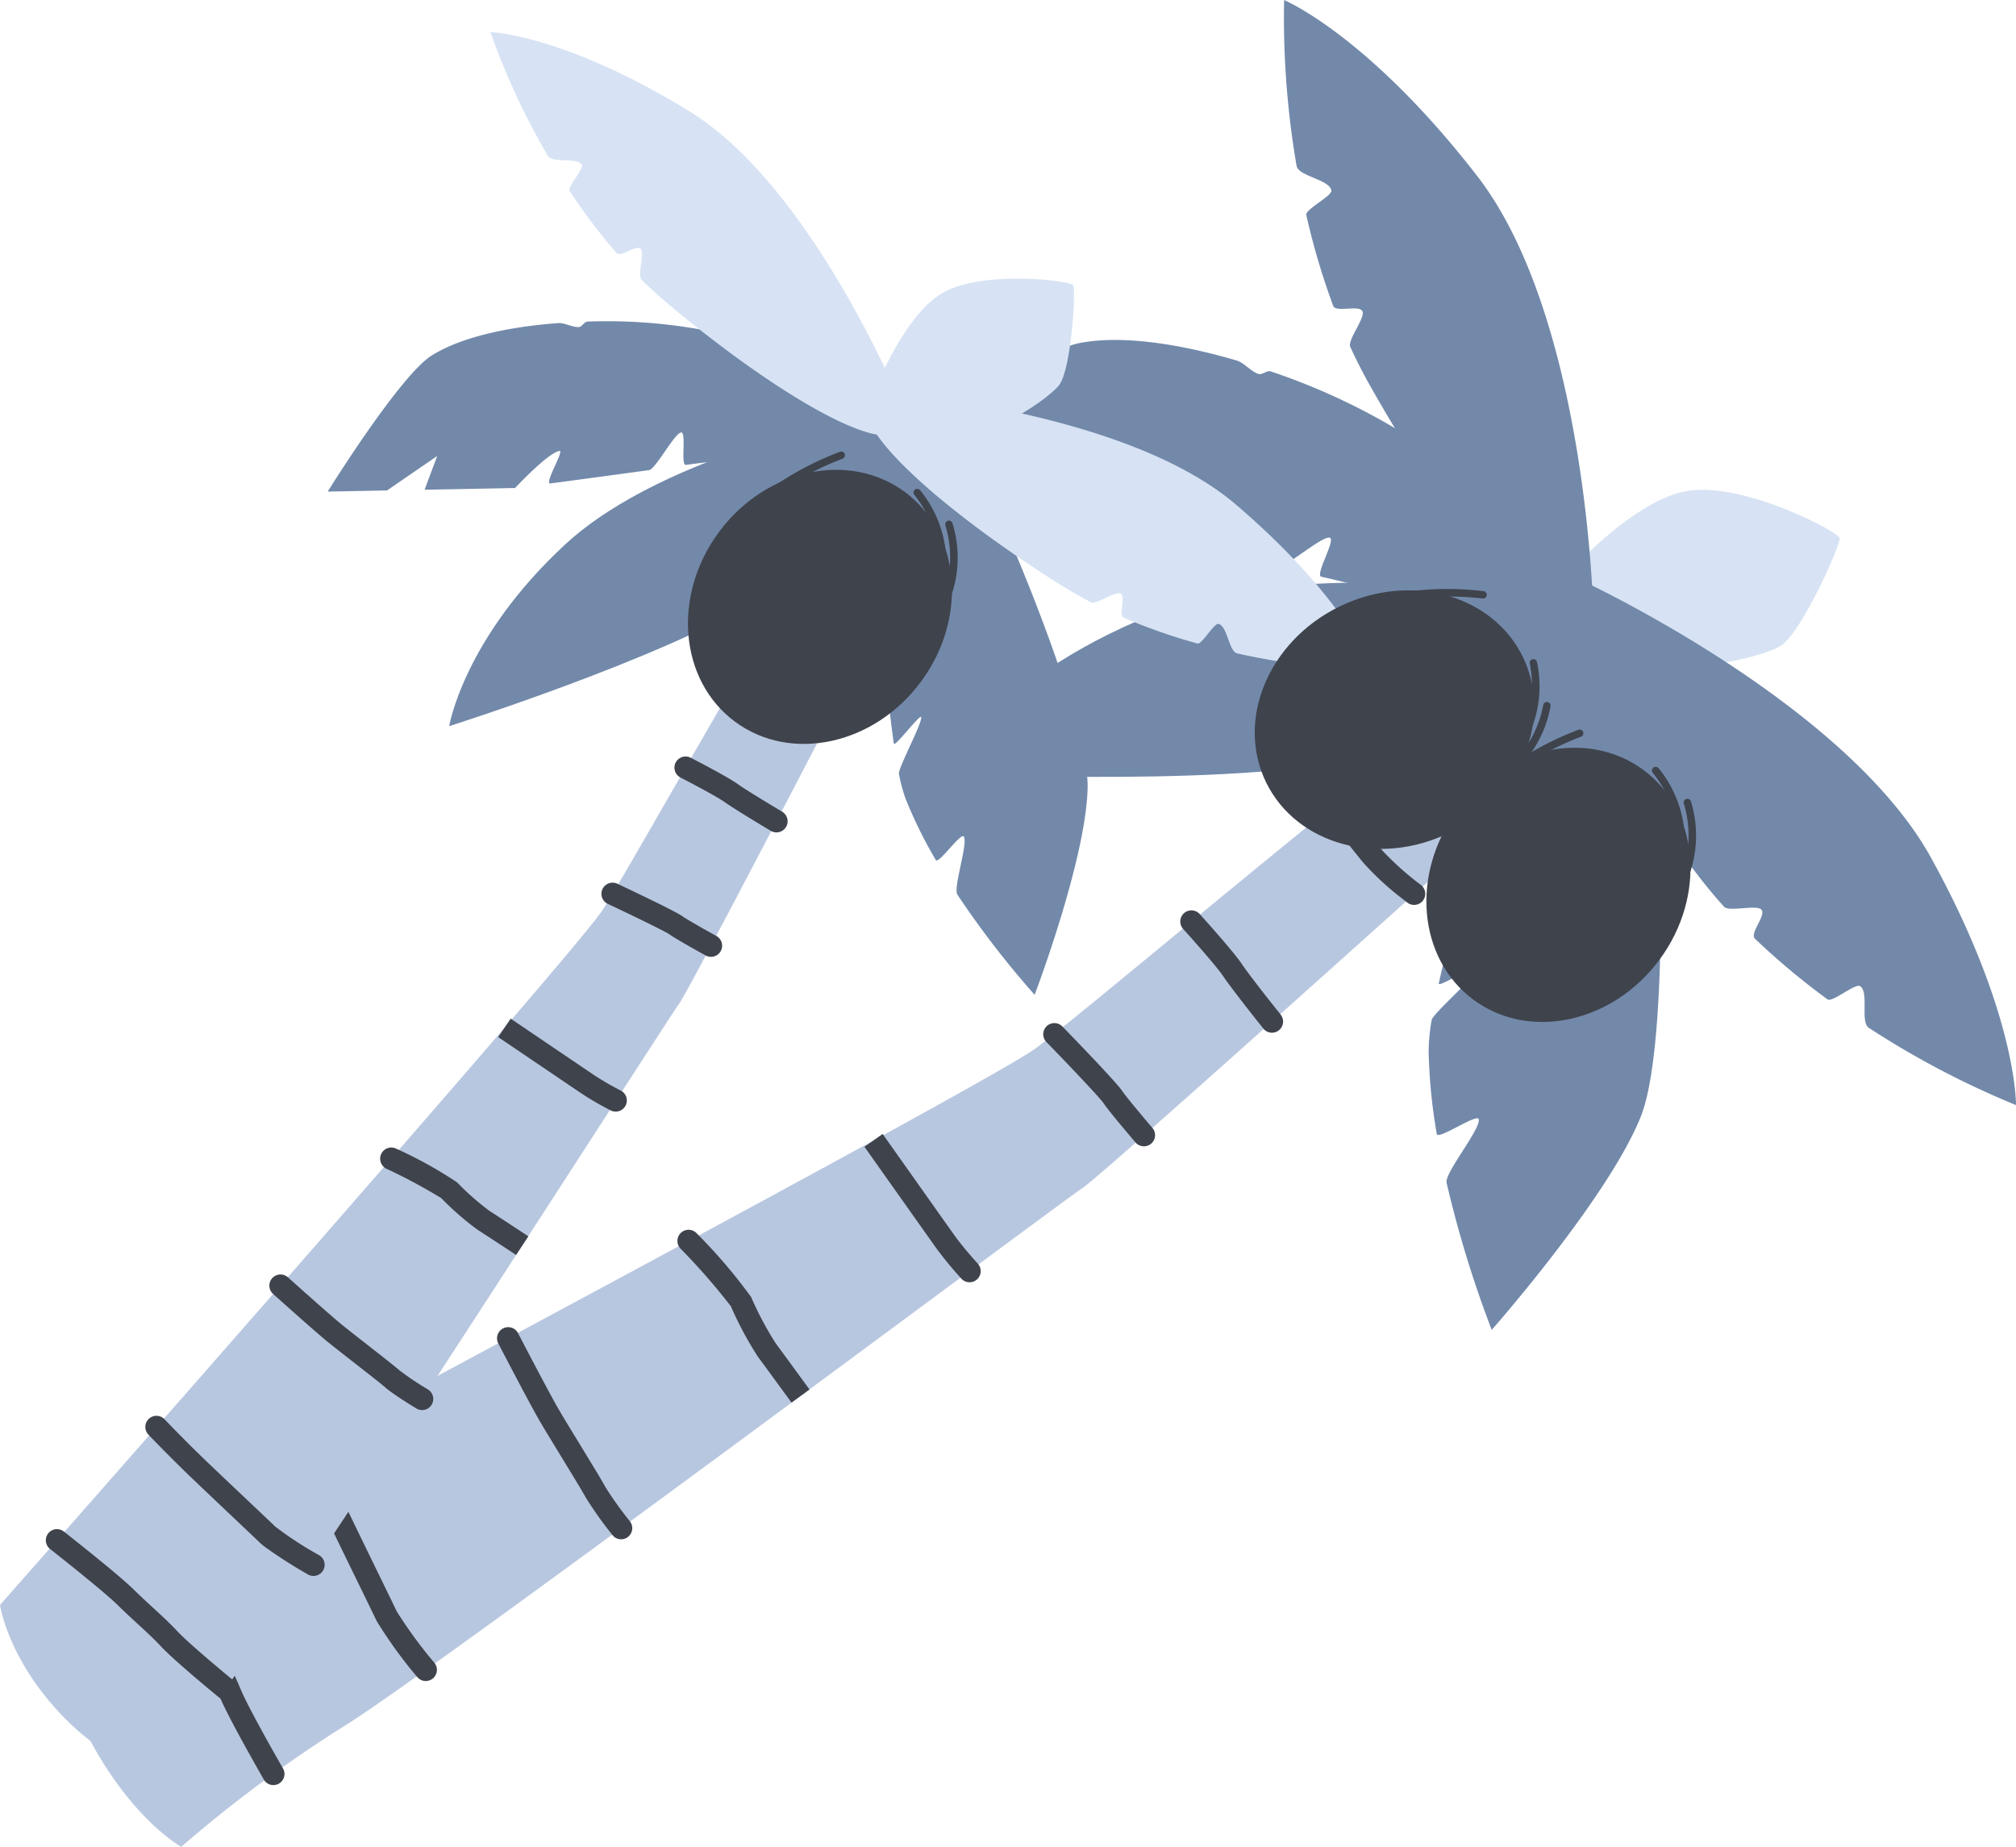 <svg xmlns="http://www.w3.org/2000/svg" width="151.43" height="138.695" viewBox="0 0 151.43 138.695">
  <g id="Group_118" data-name="Group 118" transform="translate(-1023.963 -1563.305)">
    <path id="Path_192" data-name="Path 192" d="M1143.93,1618.1s-36.968,33.32-38.605,34.39-48.464,36.036-55.3,40.312a100.208,100.208,0,0,0-12.45,9.2s-4.293-2.357-7.7-9.716a22.056,22.056,0,0,1-2.02-10.2s69.705-37.018,73.852-40.016,36.08-30.246,37.9-29.65S1145.059,1617.084,1143.93,1618.1Z" fill="#b8c7e0"/>
    <path id="Path_193" data-name="Path 193" d="M1129.025,1595.628a48.731,48.731,0,0,0-9.612-4.431c-.284-.1-.638.285-.925.191-.567-.187-1.072-.844-1.646-1.012-4.27-1.249-8.639-1.934-11.831-1.3-3.38.672-13.3,8.3-13.3,8.3l5.115,1.812,5.4-1.334-2.168,2.48,7.8,2.763s3.978-1.976,4.993-1.737c.444.1-2.427,2.342-1.83,2.482,2.209.516,5.379,1.249,8.877,2.036.581.131,3.343-2.326,3.938-2.193.514.114-1.139,2.819-.617,2.934,9.417,2.08,18.162,6.505,19.9,3.441C1146.424,1604.224,1131.842,1597.425,1129.025,1595.628Z" fill="#7289aa"/>
    <path id="Path_194" data-name="Path 194" d="M1141.239,1608.336s-19.2-3.558-30.909,1.209-15.77,11.81-15.77,11.81,20.069,1.074,30.473-.882S1146.273,1610.51,1141.239,1608.336Z" fill="#7289aa"/>
    <path id="Path_195" data-name="Path 195" d="M1162.148,1603.726c-.079-.489-7.1-4.166-11.3-3.575s-9.368,6.5-9.368,6.5-2.519,2.548,2.064,5.334,12.584.78,14.152-.158S1162.227,1604.215,1162.148,1603.726Z" fill="#d7e3f4"/>
    <path id="Path_196" data-name="Path 196" d="M1140.778,1608.958a3.68,3.68,0,0,1,4.509.408,7.857,7.857,0,0,1,2.2,3.616c1.148,3.993,2.161,28.073-.276,34.175s-11.2,16.023-11.2,16.023a84.222,84.222,0,0,1-3.39-11.053c-.166-.721,2.563-4.018,2.418-4.763-.094-.484-3.071,1.589-3.154,1.1a41.279,41.279,0,0,1-.612-6.206,14.611,14.611,0,0,1,.226-2.345c.079-.491,3.612-3.558,3.726-4.128.075-.371-3.278,1.775-3.19,1.375.366-1.66.843-3.553,1.386-5.554.117-.432,3.141-3.488,3.264-3.928.228-.82-2.438.966-2.2.128C1137.107,1618.8,1140.423,1609.186,1140.778,1608.958Z" fill="#7289aa"/>
    <path id="Path_197" data-name="Path 197" d="M1143.636,1609.119s-.506-22-8.718-32.6-14.5-13.21-14.5-13.21a65.8,65.8,0,0,0,.935,12.445c.133.794,2.442,1.016,2.614,1.846.086.416-1.981,1.428-1.884,1.851a54.2,54.2,0,0,0,2.022,6.825c.2.533,1.975-.112,2.2.418.206.5-1.146,2.166-.92,2.657.453.987.948,1.962,1.488,2.917C1134.044,1604.97,1142.39,1614.7,1143.636,1609.119Z" fill="#7289aa"/>
    <path id="Path_198" data-name="Path 198" d="M1142.56,1606.8s19.992,9.2,26.464,20.945,6.369,18.552,6.369,18.552a65.885,65.885,0,0,1-11.052-5.8c-.676-.438.037-2.645-.656-3.132-.348-.244-2.1,1.251-2.447.994a54.25,54.25,0,0,1-5.462-4.565c-.41-.394.887-1.769.488-2.181-.373-.386-2.443.192-2.8-.21-.725-.808-1.424-1.649-2.087-2.524C1142.56,1617.255,1136.94,1605.73,1142.56,1606.8Z" fill="#7289aa"/>
    <g id="Group_90" data-name="Group 90">
      <path id="Path_199" data-name="Path 199" d="M1043.977,1697.185a.836.836,0,0,0,1.241-1.076c-.026-.044-2.571-4.455-3.2-5.993-.4-.96-.859-1.877-1.349-2.847-.345-.683-.7-1.388-1.042-2.126-.832-1.807-3.968-6.974-4.1-7.193a.836.836,0,1,0-1.429.868c.031.053,3.219,5.3,4.011,7.024.353.766.716,1.486,1.068,2.181.475.941.925,1.83,1.3,2.73.676,1.641,3.2,6.008,3.3,6.193A.831.831,0,0,0,1043.977,1697.185Z" fill="#3f434c"/>
    </g>
    <g id="Group_91" data-name="Group 91">
      <path id="Path_200" data-name="Path 200" d="M1055.431,1689.373a.837.837,0,0,0,1.162-1.19,33.457,33.457,0,0,1-2.83-3.865c-.227-.478-.789-1.63-1.442-2.969-.866-1.776-1.847-3.789-2.464-5.082-1.073-2.25-2.111-4.679-2.121-4.7a.837.837,0,0,0-1.539.657c.011.024,1.062,2.484,2.15,4.766.62,1.3,1.6,3.316,2.471,5.095.649,1.332,1.208,2.478,1.433,2.952a34.444,34.444,0,0,0,3.05,4.212A.863.863,0,0,0,1055.431,1689.373Z" fill="#3f434c"/>
    </g>
    <g id="Group_92" data-name="Group 92">
      <path id="Path_201" data-name="Path 201" d="M1070.1,1678.726a.836.836,0,0,0,1.172-1.177,27.521,27.521,0,0,1-1.832-2.563c-.256-.48-1.059-1.795-1.909-3.187-.614-1.005-1.249-2.044-1.584-2.62-.76-1.3-3.059-5.73-3.082-5.775a.837.837,0,0,0-1.485.771c.095.183,2.341,4.506,3.122,5.846.344.591.954,1.591,1.6,2.65.8,1.311,1.628,2.666,1.862,3.1a28.3,28.3,0,0,0,2,2.812A.843.843,0,0,0,1070.1,1678.726Z" fill="#3f434c"/>
    </g>
    <g id="Group_93" data-name="Group 93">
      <path id="Path_202" data-name="Path 202" d="M1083.416,1668.641l1.352-.985s-1.822-2.5-2.518-3.439a24.485,24.485,0,0,1-1.865-3.5,40.231,40.231,0,0,0-4.093-4.793.836.836,0,1,0-1.216,1.149,48.287,48.287,0,0,1,3.784,4.331,26.544,26.544,0,0,0,2.046,3.813C1081.6,1666.148,1083.416,1668.64,1083.416,1668.641Z" fill="#3f434c"/>
    </g>
    <g id="Group_94" data-name="Group 94">
      <path id="Path_203" data-name="Path 203" d="M1109.383,1649.223a.837.837,0,0,0,1.151-1.2c-.527-.616-1.969-2.323-2.294-2.808-.444-.663-3.822-4.148-4.495-4.84a.837.837,0,0,0-1.2,1.166c1.929,1.983,4.066,4.248,4.3,4.6.44.655,2.213,2.731,2.414,2.965A.859.859,0,0,0,1109.383,1649.223Z" fill="#3f434c"/>
    </g>
    <g id="Group_95" data-name="Group 95">
      <path id="Path_204" data-name="Path 204" d="M1118.99,1640.685a.837.837,0,0,0,1.169-1.182c-.023-.028-2.3-2.872-2.915-3.8-.672-1-3.069-3.644-3.17-3.755a.836.836,0,1,0-1.238,1.124c.669.738,2.517,2.814,3.018,3.562.657.982,2.9,3.791,3,3.91A.839.839,0,0,0,1118.99,1640.685Z" fill="#3f434c"/>
    </g>
    <g id="Group_96" data-name="Group 96">
      <path id="Path_205" data-name="Path 205" d="M1129.316,1630.813c.222.174.367.283.389.3a.836.836,0,0,0,1-1.339,22.327,22.327,0,0,1-3.111-2.815c-.859-1.059-2.864-3.608-2.884-3.633a.836.836,0,0,0-1.315,1.034c.02.026,2.033,2.584,2.9,3.652A21.319,21.319,0,0,0,1129.316,1630.813Z" fill="#3f434c"/>
    </g>
    <g id="Group_97" data-name="Group 97">
      <path id="Path_206" data-name="Path 206" d="M1096.271,1659.422a.836.836,0,0,0,1.133-1.223c-.011-.012-1.091-1.194-1.765-2.142-.712-1-5.377-7.593-5.377-7.593l-1.365.967s4.666,6.59,5.379,7.594a29.068,29.068,0,0,0,1.894,2.3A.959.959,0,0,0,1096.271,1659.422Z" fill="#3f434c"/>
    </g>
    <path id="Path_207" data-name="Path 207" d="M1094.729,1601.055s-18.793,36.318-19.743,37.614-26.849,41.733-30.873,47a82.31,82.31,0,0,0-6.915,10.674s-3.728.585-8.144-3.773c-4.475-4.415-5.091-8.732-5.091-8.732s42.9-48.631,45.223-52.137,19-33.7,20.575-33.766S1095.3,1599.946,1094.729,1601.055Z" fill="#b8c7e0"/>
    <path id="Path_208" data-name="Path 208" d="M1076.766,1588.083a40.007,40.007,0,0,0-8.673-.627c-.247.006-.409.4-.657.414-.49.02-1.068-.339-1.558-.3-3.645.275-7.2,1.012-9.476,2.424-2.4,1.494-7.824,10.229-7.824,10.229l4.458-.086,3.77-2.589-.951,2.535,6.8-.131s2.488-2.67,3.338-2.78c.371-.048-1.189,2.5-.69,2.438,1.848-.242,4.5-.6,7.416-1,.485-.068,1.9-2.756,2.4-2.826.428-.061-.061,2.5.373,2.435,7.844-1.124,15.85-.251,16.3-3.108C1092.633,1589.661,1079.453,1588.651,1076.766,1588.083Z" fill="#7289aa"/>
    <path id="Path_209" data-name="Path 209" d="M1089.835,1594.324s-15.8,2.818-23.421,9.87-8.712,13.644-8.712,13.644,15.745-4.979,23.181-9.493S1094.336,1594.54,1089.835,1594.324Z" fill="#7289aa"/>
    <path id="Path_210" data-name="Path 210" d="M1104.582,1584.73c-.2-.353-6.664-1.15-9.723.519s-5.325,7.71-5.325,7.71-1.2,2.688,3.131,3.505,9.9-3.04,10.837-4.215S1104.785,1585.084,1104.582,1584.73Z" fill="#d7e3f4"/>
    <path id="Path_211" data-name="Path 211" d="M1089.661,1594.936a3.022,3.022,0,0,1,3.586-.991,6.464,6.464,0,0,1,2.74,2.144c2.037,2.738,9.782,20.964,9.672,26.363s-3.981,15.563-3.981,15.563a69.283,69.283,0,0,1-5.8-7.52c-.337-.507.809-3.832.482-4.363-.213-.345-1.9,2.11-2.108,1.757a33.89,33.89,0,0,1-2.266-4.6,11.921,11.921,0,0,1-.5-1.869c-.082-.4,1.748-3.781,1.671-4.252-.05-.308-2.007,2.313-2.055,1.979-.2-1.382-.379-2.975-.541-4.672-.035-.366,1.407-3.591,1.374-3.965-.061-.7-1.595,1.448-1.651.733C1089.683,1603.562,1089.454,1595.213,1089.661,1594.936Z" fill="#7289aa"/>
    <path id="Path_212" data-name="Path 212" d="M1091.905,1594.232s-6.752-16.773-16.135-22.553-14.972-5.966-14.972-5.966a54.124,54.124,0,0,0,4.319,9.3c.332.572,2.172.075,2.544.664.187.3-1.11,1.671-.913,1.968a44.511,44.511,0,0,0,3.529,4.664c.307.353,1.487-.657,1.809-.313.3.321-.255,2,.061,2.309.634.628,1.3,1.235,1.988,1.814C1083.328,1593.816,1092.563,1598.888,1091.905,1594.232Z" fill="#d7e3f4"/>
    <path id="Path_213" data-name="Path 213" d="M1090.408,1592.763s18.035,1.291,26.411,8.454,10.264,12.425,10.264,12.425a54.053,54.053,0,0,1-10.177-1.263c-.646-.141-.737-2.045-1.411-2.219-.338-.087-1.25,1.569-1.594,1.473a44.479,44.479,0,0,1-5.52-1.932c-.43-.184.17-1.616-.256-1.818-.4-.189-1.823.854-2.217.65-.792-.412-1.573-.857-2.335-1.338C1093.431,1600.8,1085.775,1593.563,1090.408,1592.763Z" fill="#d7e3f4"/>
    <g id="Group_98" data-name="Group 98">
      <path id="Path_214" data-name="Path 214" d="M1040.424,1690.79a.837.837,0,0,0,1.047-1.305c-.033-.026-3.258-2.676-4.183-3.669-.586-.628-1.209-1.2-1.869-1.807-.462-.424-.939-.863-1.413-1.33-1.168-1.155-5.082-4.221-5.247-4.357a.836.836,0,1,0-1.033,1.316h0c.1.076,4.01,3.149,5.1,4.229.495.49.983.939,1.456,1.373.635.584,1.236,1.135,1.777,1.716,1,1.074,4.209,3.71,4.346,3.821Z" fill="#3f434c"/>
    </g>
    <g id="Group_99" data-name="Group 99">
      <path id="Path_215" data-name="Path 215" d="M1043.816,1679.445a36.228,36.228,0,0,0,3.255,2.09.837.837,0,1,0,.835-1.45,26.521,26.521,0,0,1-3.265-2.132c-.314-.3-1.083-1.03-1.976-1.874-1.151-1.088-2.509-2.372-3.357-3.188-1.473-1.417-2.972-2.983-2.987-3a.836.836,0,1,0-1.209,1.156c.015.016,1.537,1.606,3.037,3.049.85.818,2.212,2.106,3.367,3.2.887.839,1.651,1.561,1.962,1.862C1043.569,1679.243,1043.683,1679.341,1043.816,1679.445Z" fill="#3f434c"/>
    </g>
    <g id="Group_100" data-name="Group 100">
      <path id="Path_216" data-name="Path 216" d="M1053.078,1667.649c.7.546,2.019,1.348,2.181,1.446a.837.837,0,0,0,.864-1.433,22.478,22.478,0,0,1-2.129-1.424c-.34-.3-1.343-1.082-2.4-1.911-.76-.593-1.545-1.205-1.966-1.549-.959-.782-4.005-3.518-4.036-3.545a.836.836,0,0,0-1.118,1.244c.127.114,3.107,2.791,4.1,3.6.436.354,1.192.945,1.993,1.57.95.742,2.026,1.582,2.33,1.849C1052.946,1667.543,1053.009,1667.595,1053.078,1667.649Z" fill="#3f434c"/>
    </g>
    <g id="Group_101" data-name="Group 101">
      <path id="Path_217" data-name="Path 217" d="M1052.832,1650.98a.837.837,0,0,0,.15.094,40.957,40.957,0,0,1,4.128,2.212,21.685,21.685,0,0,0,2.7,2.356c.8.519,2.92,1.909,2.92,1.91l.919-1.4s-2.125-1.4-2.932-1.917a19.985,19.985,0,0,1-2.423-2.136,31.6,31.6,0,0,0-4.574-2.531.837.837,0,0,0-.884,1.41Z" fill="#3f434c"/>
    </g>
    <g id="Group_102" data-name="Group 102">
      <path id="Path_218" data-name="Path 218" d="M1069.456,1631.086a.907.907,0,0,0,.161.1c2.034.957,4.318,2.072,4.621,2.283.533.382,2.505,1.469,2.727,1.591a.836.836,0,0,0,.807-1.465c-.842-.463-2.218-1.241-2.563-1.487-.53-.379-3.869-1.96-4.88-2.436a.837.837,0,0,0-.873,1.415Z" fill="#3f434c"/>
    </g>
    <g id="Group_103" data-name="Group 103">
      <path id="Path_219" data-name="Path 219" d="M1074.944,1621.613a.845.845,0,0,0,.135.086c.726.372,2.739,1.431,3.333,1.855.794.569,3.34,2.082,3.448,2.147a.836.836,0,0,0,.854-1.438c-.025-.016-2.592-1.542-3.329-2.069-.8-.574-3.265-1.84-3.543-1.983a.836.836,0,0,0-.9,1.4Z" fill="#3f434c"/>
    </g>
    <g id="Group_104" data-name="Group 104">
      <path id="Path_220" data-name="Path 220" d="M1080.587,1611.876a.689.689,0,0,0,.084.058c.023.014,2.312,1.4,3.288,1.972a19.4,19.4,0,0,0,3.552,1.413.836.836,0,0,0,.467-1.606,18.117,18.117,0,0,1-3.174-1.251c-.966-.565-3.244-1.944-3.267-1.958a.836.836,0,0,0-.95,1.372Z" fill="#3f434c"/>
    </g>
    <g id="Group_105" data-name="Group 105">
      <path id="Path_221" data-name="Path 221" d="M1061.383,1641.191s5.495,3.72,6.334,4.285a23.648,23.648,0,0,0,2.139,1.233.837.837,0,0,0,.757-1.492,22.326,22.326,0,0,1-1.96-1.127c-.839-.566-6.332-4.284-6.332-4.284Z" fill="#3f434c"/>
    </g>
    <g id="Group_109" data-name="Group 109">
      <ellipse id="Ellipse_9" data-name="Ellipse 9" cx="10.732" cy="9.445" rx="10.732" ry="9.445" transform="translate(1114.911 1613.602) rotate(-26.155)" fill="#3f434c"/>
      <g id="Group_106" data-name="Group 106">
        <path id="Path_222" data-name="Path 222" d="M1126.431,1608.719a.279.279,0,0,0,.336.142,23.51,23.51,0,0,1,8.561-.611.278.278,0,1,0,.068-.552,23.609,23.609,0,0,0-8.8.634.278.278,0,0,0-.178.351C1126.421,1608.695,1126.426,1608.708,1126.431,1608.719Z" fill="#3f434c"/>
      </g>
      <g id="Group_107" data-name="Group 107">
        <path id="Path_223" data-name="Path 223" d="M1136.757,1621.621a.259.259,0,0,0,.021.036.279.279,0,0,0,.388.069,8.746,8.746,0,0,0,3.262-5.371.278.278,0,1,0-.549-.086,8.332,8.332,0,0,1-3.032,5A.278.278,0,0,0,1136.757,1621.621Z" fill="#3f434c"/>
      </g>
      <g id="Group_108" data-name="Group 108">
        <path id="Path_224" data-name="Path 224" d="M1138,1619.29a.284.284,0,0,0,.419-.057,8.74,8.74,0,0,0,.995-6.205.278.278,0,1,0-.541.128,8.331,8.331,0,0,1-.921,5.775A.28.28,0,0,0,1138,1619.29Z" fill="#3f434c"/>
      </g>
    </g>
    <g id="Group_113" data-name="Group 113">
      <ellipse id="Ellipse_10" data-name="Ellipse 10" cx="10.732" cy="9.445" rx="10.732" ry="9.445" transform="translate(1127.05 1632.779) rotate(-53.551)" fill="#3f434c"/>
      <g id="Group_110" data-name="Group 110">
        <path id="Path_225" data-name="Path 225" d="M1135.032,1623.143a.278.278,0,0,0,.363-.029,23.538,23.538,0,0,1,7.319-4.481.278.278,0,1,0-.193-.522,23.628,23.628,0,0,0-7.523,4.613.278.278,0,0,0,0,.393A.185.185,0,0,0,1135.032,1623.143Z" fill="#3f434c"/>
      </g>
      <g id="Group_111" data-name="Group 111">
        <path id="Path_226" data-name="Path 226" d="M1150.135,1629.846c.012.008.024.016.037.023a.278.278,0,0,0,.375-.117,8.743,8.743,0,0,0,.425-6.271.278.278,0,0,0-.527.177,8.332,8.332,0,0,1-.39,5.835A.278.278,0,0,0,1150.135,1629.846Z" fill="#3f434c"/>
      </g>
      <g id="Group_112" data-name="Group 112">
        <path id="Path_227" data-name="Path 227" d="M1150.169,1627.2a.292.292,0,0,0,.042.008.28.28,0,0,0,.3-.25,8.753,8.753,0,0,0-1.972-5.968.278.278,0,0,0-.422.363,8.332,8.332,0,0,1,1.84,5.551A.278.278,0,0,0,1150.169,1627.2Z" fill="#3f434c"/>
      </g>
    </g>
    <g id="Group_117" data-name="Group 117">
      <ellipse id="Ellipse_11" data-name="Ellipse 11" cx="10.732" cy="9.445" rx="10.732" ry="9.445" transform="matrix(0.594, -0.804, 0.804, 0.594, 1071.585, 1611.899)" fill="#3f434c"/>
      <g id="Group_114" data-name="Group 114">
        <path id="Path_228" data-name="Path 228" d="M1079.567,1602.264a.278.278,0,0,0,.363-.029,23.517,23.517,0,0,1,7.319-4.481.278.278,0,1,0-.193-.522,23.605,23.605,0,0,0-7.523,4.613.278.278,0,0,0,0,.393A.274.274,0,0,0,1079.567,1602.264Z" fill="#3f434c"/>
      </g>
      <g id="Group_115" data-name="Group 115">
        <path id="Path_229" data-name="Path 229" d="M1094.67,1608.967a.284.284,0,0,0,.412-.1,8.739,8.739,0,0,0,.425-6.27.278.278,0,1,0-.527.177,8.331,8.331,0,0,1-.39,5.835A.279.279,0,0,0,1094.67,1608.967Z" fill="#3f434c"/>
      </g>
      <g id="Group_116" data-name="Group 116">
        <path id="Path_230" data-name="Path 230" d="M1094.7,1606.324a.318.318,0,0,0,.042.007.278.278,0,0,0,.3-.25,8.742,8.742,0,0,0-1.972-5.967.278.278,0,1,0-.422.363,8.329,8.329,0,0,1,1.84,5.551A.278.278,0,0,0,1094.7,1606.324Z" fill="#3f434c"/>
      </g>
    </g>
  </g>
</svg>
